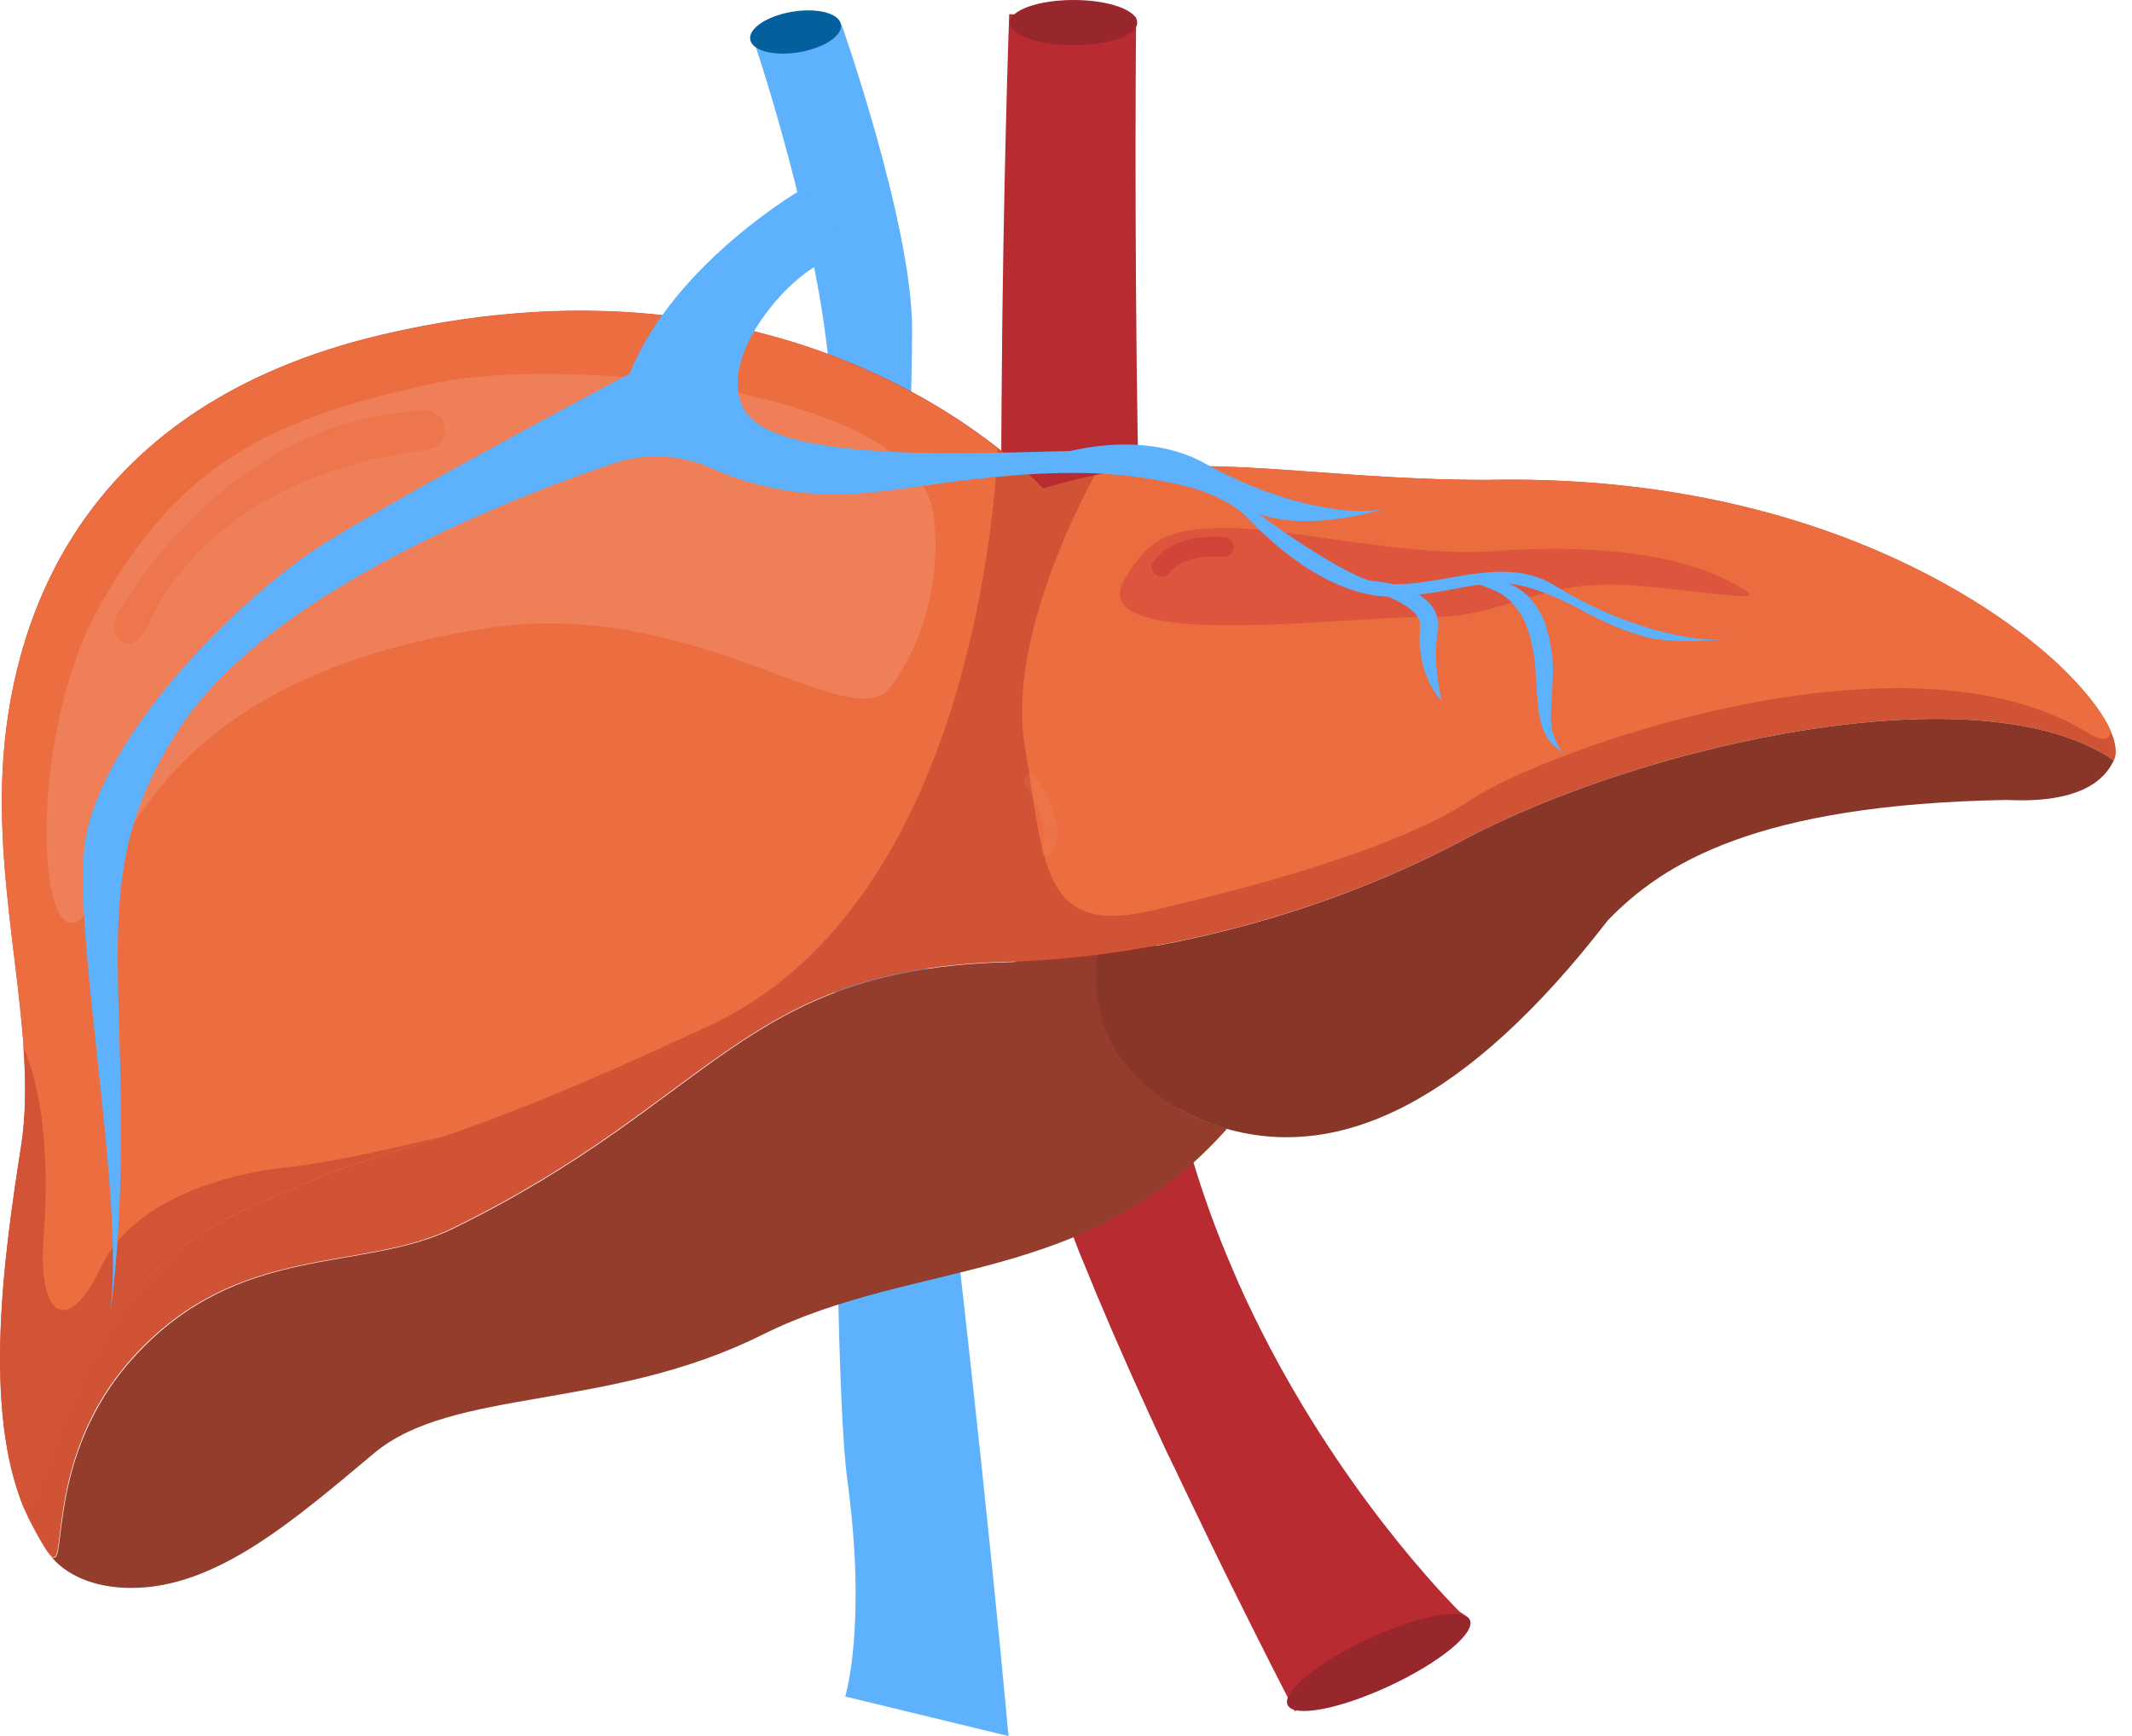 <svg width="97" height="79" viewBox="0 0 97 79" fill="none" xmlns="http://www.w3.org/2000/svg">
<path d="M66.763 73.6L66.698 73.632L65.242 74.418L58.908 77.871C58.908 77.871 58.843 77.74 58.712 77.478C58.319 76.725 57.419 74.958 56.257 72.618C55.439 70.981 54.523 69.067 53.557 67.054C53.492 66.89 53.41 66.743 53.328 66.579C53.263 66.432 53.197 66.284 53.115 66.137C52.002 63.764 50.89 61.277 49.908 58.937C49.63 58.266 49.368 57.611 49.106 56.989C48.828 56.269 48.566 55.582 48.32 54.927V54.911C47.993 53.978 47.699 53.127 47.469 52.342C47.42 52.194 47.388 52.031 47.338 51.867C46.962 50.378 46.651 48.349 46.406 45.992C46.389 45.845 46.373 45.698 46.357 45.534C46.357 45.501 46.357 45.485 46.34 45.468C46.307 45.125 46.275 44.765 46.242 44.405C45.915 40.608 45.735 36.075 45.636 31.395C45.587 28.776 45.555 26.109 45.555 23.491V23.474C45.555 23.147 45.555 22.803 45.555 22.476V21.952C45.555 20.594 45.555 19.236 45.571 17.927C45.636 8.337 45.915 0.646 45.915 0.646L51.626 0.776H51.691C51.691 0.776 51.593 9.793 51.773 20.725C51.773 21.134 51.79 21.527 51.79 21.936V21.952C51.79 22.231 51.806 22.492 51.806 22.771C51.839 24.833 51.904 26.927 51.953 29.055C52.035 31.657 52.133 34.259 52.248 36.795C52.264 37.27 52.297 37.744 52.313 38.203C52.362 39.103 52.411 40.003 52.461 40.886C52.477 41.034 52.477 41.197 52.493 41.345C52.542 42.032 52.575 42.703 52.624 43.358C52.641 43.668 52.673 43.963 52.69 44.274C52.69 44.29 52.69 44.307 52.69 44.323C52.706 44.454 52.706 44.601 52.722 44.732C52.722 44.748 52.722 44.765 52.722 44.781C52.739 44.945 52.755 45.125 52.772 45.288C52.788 45.436 52.804 45.567 52.821 45.714C53.312 50.133 54.539 54.207 56.094 57.791C56.175 57.988 56.274 58.2 56.355 58.397C59.972 66.497 65.078 71.996 66.403 73.338C66.649 73.485 66.763 73.6 66.763 73.6Z" fill="#B82B31"/>
<path d="M45.884 79C45.884 79 44.821 67.086 42.775 50.018C40.73 32.95 41.499 19.727 41.499 14.981C41.499 10.235 38.291 1.12 38.291 1.12L34.184 1.513C34.184 1.513 37.391 10.873 37.784 17.55C38.177 24.227 37.653 60.671 38.553 67.348C39.453 74.025 38.455 77.2 38.455 77.2L45.884 79Z" fill="#5EB1FC"/>
<path d="M34.16 1.544C34.16 1.544 34.847 0.987 36.206 0.84C37.875 0.644 38.251 1.151 38.251 1.151L36.959 2.444L34.16 1.544Z" fill="#5EB1FC"/>
<path d="M49.955 43.456C48.4 43.652 47.026 43.751 45.88 43.783C33.77 44.078 32.575 50.067 20.613 55.91C16.44 57.939 10.892 56.499 6.114 61.736C1.941 66.301 3.152 71.685 2.301 70.785C2.301 70.785 3.234 72.242 5.934 72.258C9.845 72.291 13.445 69.116 17.029 66.121C20.613 63.127 27.699 64.223 34.687 60.737C41.674 57.252 49.448 58.544 55.83 51.36C55.797 51.36 49.12 49.642 49.955 43.456Z" fill="#953D2D"/>
<path d="M47.454 22.23C47.454 22.23 37.062 10.562 17.31 15.242C3.825 18.45 0.651 27.909 0.16 34.389C-0.331 40.87 1.763 47.055 0.962 52.145C0.16 57.234 -0.937 64.909 1.453 69.393C3.842 73.877 1.076 67.2 6.084 61.718C10.862 56.481 16.426 57.922 20.583 55.892C32.545 50.05 33.74 44.077 45.85 43.766C50.432 43.651 58.566 42.473 66.65 38.186C74.734 33.898 90.084 30.412 96.172 34.602C96.172 34.602 96.924 33.554 94.077 30.658C91.23 27.761 82.507 21.526 67.648 21.837C58.893 21.837 53.885 20.201 47.454 22.23Z" fill="#D15336"/>
<path d="M17.308 15.259C3.824 18.467 0.649 27.925 0.158 34.406C-0.333 40.886 1.762 47.072 0.96 52.162C0.207 57.006 -0.824 64.19 1.14 68.739C1.517 68.216 1.958 67.283 2.449 65.826C5.542 56.858 9.928 55.549 14.117 53.765C18.307 51.965 19.403 52.669 32.266 46.679C43.77 41.328 45.227 23.998 45.39 20.414C41.479 17.321 31.971 11.774 17.308 15.259Z" fill="#EB6D40"/>
<path d="M94.092 30.658C91.245 27.762 82.522 21.527 67.663 21.838C59.988 21.838 55.193 20.578 49.809 21.625C48.794 23.491 45.882 29.415 46.618 33.899C47.518 39.283 47.371 42.572 52.297 41.459C57.239 40.33 63.735 38.546 66.959 36.37C70.183 34.209 86.548 28.22 94.927 33.309C95.712 33.8 96.023 33.686 96.023 33.228C95.745 32.622 95.189 31.771 94.092 30.658Z" fill="#EB6D40"/>
<path opacity="0.2" d="M48.304 32.377C48.288 32.803 48.337 33.212 48.402 33.605L48.68 35.372C48.975 37.303 49.286 39.316 49.891 39.725C50.202 39.938 50.939 39.921 51.921 39.709C58.63 38.187 63.621 36.468 65.978 34.881C68.302 33.31 80.559 28.221 90.214 29.775C86.581 27.222 79.201 23.393 67.713 23.622H67.68C64.669 23.622 62.067 23.426 59.776 23.262C56.454 23.033 48.631 20.071 48.304 32.377Z" fill="#EB6D40"/>
<path opacity="0.4" d="M42.445 23.278C42.838 25.569 42.298 28.957 40.498 31.281C38.698 33.604 31.546 27.091 22.071 28.597C12.596 30.086 7.31 33.981 4.626 40.265C1.926 46.549 0.682 34.292 4.626 27.402C8.259 21.053 12.367 19.023 19.78 17.436C25.557 16.176 41.463 17.6 42.445 23.278Z" fill="#F29C7D"/>
<g opacity="0.8">
<g opacity="0.8">
<path opacity="0.8" d="M5.299 28.056C5.07 28.498 5.234 29.038 5.659 29.267C6.101 29.496 6.526 28.809 6.772 28.367C6.821 28.285 9.276 21.707 19.389 20.479C19.88 20.414 20.273 20.038 20.24 19.547C20.224 19.056 19.798 18.663 19.307 18.679C10.225 19.056 5.495 27.68 5.299 28.056Z" fill="#EB6D40"/>
</g>
</g>
<path opacity="0.4" d="M51.17 26.354C52.315 24.439 53.183 24.03 55.948 24.03C58.714 24.03 64.032 25.372 67.993 25.078C71.953 24.783 75.848 25.078 78.466 26.354C81.085 27.631 78.843 27.025 74.424 26.649C70.005 26.272 68.516 28.138 64.998 28.072C61.496 28.007 49.157 29.725 51.17 26.354Z" fill="#C73338"/>
<g opacity="0.8">
<g opacity="0.8">
<path opacity="0.8" d="M52.462 25.57C52.331 25.782 52.412 26.044 52.625 26.175C52.838 26.306 53.1 26.241 53.247 26.028C53.263 25.995 53.803 25.193 55.636 25.34C55.882 25.357 56.094 25.177 56.127 24.931C56.144 24.686 55.964 24.473 55.718 24.44C53.28 24.244 52.511 25.52 52.462 25.57Z" fill="#C73338"/>
</g>
</g>
<path opacity="0.3" d="M14.117 53.749C16.245 52.833 17.57 52.571 20.025 51.753C17.505 52.342 14.657 52.964 13.152 53.111C10.059 53.405 5.968 54.715 4.577 57.693C3.186 60.688 1.68 60.18 1.991 56.204C2.187 53.471 2.122 50.149 1.058 47.612C1.173 49.2 1.173 50.738 0.96 52.162C0.207 57.006 -0.824 64.19 1.14 68.739C1.517 68.216 1.958 67.283 2.449 65.826C5.542 56.842 9.928 55.533 14.117 53.749Z" fill="#96171F"/>
<path d="M73.148 41.885C75.636 39.299 79.924 36.599 91.297 36.402C95.192 36.599 95.928 35.077 96.174 34.602C90.086 30.413 74.736 33.898 66.652 38.186C60.613 41.394 54.542 42.866 49.943 43.456C49.109 49.641 55.785 51.36 55.785 51.36C60.989 52.849 66.766 50.149 73.148 41.885Z" fill="#873627"/>
<g opacity="0.3">
<path opacity="0.3" d="M47.142 35.37C47.207 35.452 48.582 37.448 47.927 38.79C47.862 38.937 47.682 39.003 47.535 38.937C47.387 38.872 47.322 38.692 47.387 38.544C47.796 37.694 46.995 36.221 46.651 35.73C46.553 35.599 46.585 35.402 46.716 35.304C46.864 35.19 47.044 35.222 47.142 35.37Z" fill="#FDBA90"/>
</g>
<path d="M36.665 8.501C36.665 8.501 30.692 11.894 28.646 17.006C28.646 17.006 19.023 22.103 14.916 24.629C10.808 27.156 4.197 33.897 3.821 38.755C3.428 43.613 5.866 55.466 4.917 60.324C4.917 60.324 5.621 56.871 5.49 49.547C5.359 42.223 4.688 38.306 8.305 32.94C12.674 26.468 24.817 22.118 27.975 21.072C28.45 20.907 28.957 20.818 29.464 20.788H29.595C30.561 20.728 31.526 20.922 32.377 21.311C33.637 21.879 35.863 22.626 38.759 22.477C41.296 22.342 44.7 21.505 49.036 21.52C52.571 21.535 56.155 22.507 57.448 23.568C57.448 23.568 54.371 20.429 49.626 20.504C44.88 20.579 35.323 21.192 33.866 18.65C32.41 16.109 36.566 11.745 38.056 11.789C39.561 11.804 36.665 8.501 36.665 8.501Z" fill="#5EB1FC"/>
<path d="M48.383 20.608C48.383 20.608 51.983 19.486 54.847 21.101C57.694 22.7 61 23.537 62.931 23.163C62.931 23.163 58.922 24.479 56.532 23.044C54.143 21.609 52.261 20.697 50.543 20.981C48.825 21.265 48.383 20.608 48.383 20.608Z" fill="#5EB1FC"/>
<path d="M79.033 29.039C77.102 29.398 73.551 28.411 70.769 26.662C67.987 24.914 64.485 27.41 61.916 26.274C59.346 25.138 55.452 22.014 55.452 22.014L52.719 21.864C52.719 21.864 55.452 22.178 56.826 23.628C58.201 25.078 60.917 27.38 63.781 27.141C66.645 26.902 67.774 26.139 69.787 26.812C71.8 27.47 72.389 28.232 74.647 28.919C76.137 29.413 79.033 29.039 79.033 29.039Z" fill="#5EB1FC"/>
<path d="M66.359 26.437C66.359 26.437 66.392 26.422 66.474 26.407C66.556 26.393 66.67 26.363 66.834 26.333C66.981 26.318 67.178 26.288 67.407 26.303C67.636 26.303 67.881 26.333 68.159 26.393C68.225 26.407 68.29 26.437 68.372 26.452C68.438 26.482 68.519 26.497 68.585 26.527C68.65 26.557 68.732 26.587 68.798 26.632C68.83 26.647 68.863 26.662 68.912 26.677C68.945 26.692 68.978 26.721 69.01 26.736C69.076 26.781 69.141 26.826 69.223 26.871C69.289 26.916 69.354 26.976 69.42 27.035C69.485 27.095 69.55 27.14 69.6 27.215C69.649 27.274 69.714 27.349 69.763 27.409C69.976 27.678 70.156 27.992 70.27 28.306L70.303 28.366L70.32 28.396V28.41C70.32 28.41 70.32 28.396 70.32 28.425V28.44L70.352 28.56L70.418 28.784L70.451 28.904L70.483 29.023L70.532 29.277C70.565 29.442 70.582 29.606 70.614 29.771C70.631 29.935 70.647 30.1 70.647 30.264C70.663 30.593 70.647 30.907 70.631 31.206C70.614 31.505 70.598 31.789 70.582 32.058C70.565 32.327 70.565 32.566 70.565 32.805C70.582 32.91 70.582 33.029 70.598 33.119C70.614 33.224 70.631 33.313 70.663 33.403C70.696 33.493 70.729 33.567 70.745 33.642C70.778 33.717 70.811 33.777 70.843 33.851C70.86 33.881 70.876 33.911 70.892 33.941C70.909 33.971 70.925 33.986 70.942 34.016C70.974 34.061 71.007 34.105 71.023 34.135C71.072 34.195 71.089 34.24 71.089 34.24C71.089 34.24 71.056 34.21 70.991 34.165C70.958 34.135 70.909 34.105 70.876 34.076C70.86 34.061 70.827 34.046 70.794 34.016C70.778 33.986 70.745 33.971 70.712 33.941C70.663 33.881 70.598 33.822 70.532 33.762C70.483 33.687 70.418 33.612 70.369 33.523C70.32 33.433 70.27 33.328 70.221 33.224C70.172 33.119 70.14 32.999 70.107 32.88C70.074 32.76 70.041 32.626 70.025 32.491C70.009 32.357 69.976 32.222 69.976 32.088C69.943 31.804 69.927 31.52 69.91 31.221C69.91 31.071 69.894 30.922 69.878 30.772C69.861 30.623 69.861 30.473 69.845 30.324C69.812 30.025 69.78 29.711 69.714 29.427L69.665 29.218L69.649 29.113L69.616 28.994L69.55 28.769L69.518 28.65V28.635C69.518 28.665 69.518 28.635 69.518 28.65L69.501 28.62L69.485 28.575C69.452 28.515 69.436 28.44 69.403 28.381C69.387 28.306 69.354 28.246 69.321 28.186C69.289 28.127 69.256 28.067 69.223 28.007C69.207 27.977 69.191 27.947 69.174 27.917L69.109 27.828C69.076 27.768 69.027 27.723 68.994 27.663C68.961 27.603 68.912 27.558 68.863 27.514C68.814 27.469 68.781 27.409 68.732 27.364C68.683 27.319 68.634 27.274 68.585 27.245L68.519 27.185L68.438 27.125C68.389 27.095 68.34 27.05 68.29 27.02C68.176 26.961 68.078 26.901 67.963 26.856C67.849 26.811 67.75 26.766 67.636 26.721C67.587 26.706 67.538 26.692 67.489 26.662C67.439 26.647 67.39 26.632 67.341 26.617C67.145 26.572 66.965 26.542 66.818 26.512C66.67 26.497 66.556 26.482 66.474 26.482C66.392 26.437 66.359 26.437 66.359 26.437Z" fill="#5EB1FC"/>
<path d="M65.599 31.91C65.599 31.91 65.583 31.88 65.534 31.835C65.501 31.79 65.436 31.716 65.37 31.626C65.305 31.536 65.223 31.417 65.141 31.267C65.059 31.133 64.978 30.968 64.912 30.774C64.847 30.595 64.765 30.385 64.716 30.161C64.683 30.056 64.667 29.937 64.65 29.817C64.634 29.698 64.618 29.578 64.601 29.459C64.585 29.339 64.585 29.204 64.585 29.085C64.585 28.95 64.585 28.831 64.601 28.696V28.591V28.577C64.601 28.591 64.601 28.547 64.601 28.591V28.562V28.517V28.427C64.601 28.397 64.601 28.397 64.601 28.367C64.601 28.352 64.601 28.337 64.601 28.323L64.585 28.263C64.585 28.218 64.552 28.188 64.536 28.143C64.47 27.979 64.323 27.844 64.159 27.71C63.996 27.575 63.783 27.456 63.587 27.351C63.178 27.142 62.736 26.992 62.359 26.873C61.983 26.753 61.656 26.648 61.426 26.574C61.197 26.499 61.066 26.469 61.066 26.469C61.066 26.469 61.099 26.469 61.165 26.454C61.23 26.454 61.328 26.439 61.443 26.424C61.688 26.409 62.048 26.394 62.457 26.439C62.883 26.469 63.374 26.559 63.898 26.738C64.159 26.828 64.421 26.947 64.667 27.127C64.912 27.306 65.158 27.53 65.305 27.844C65.338 27.919 65.37 27.994 65.387 28.083L65.419 28.203C65.436 28.248 65.436 28.293 65.436 28.337C65.436 28.382 65.436 28.427 65.436 28.472V28.562L65.419 28.681L65.403 28.771C65.37 28.995 65.354 29.234 65.338 29.444C65.338 29.503 65.338 29.548 65.338 29.608C65.338 29.668 65.338 29.713 65.338 29.772C65.338 29.877 65.338 29.982 65.338 30.086C65.338 30.296 65.37 30.49 65.387 30.669C65.403 30.849 65.436 31.013 65.452 31.163C65.485 31.312 65.501 31.447 65.518 31.551C65.567 31.775 65.599 31.91 65.599 31.91Z" fill="#5EB1FC"/>
<ellipse cx="48.844" cy="1.027" rx="2.895" ry="1.027" fill="#97272C"/>
<ellipse cx="62.729" cy="75.65" rx="4.576" ry="1.175" transform="rotate(-25.019 62.729 75.65)" fill="#97272C"/>
<ellipse cx="36.197" cy="1.456" rx="2.092" ry="0.934" transform="rotate(-9.468 36.197 1.456)" fill="#045F9D"/>
</svg>
